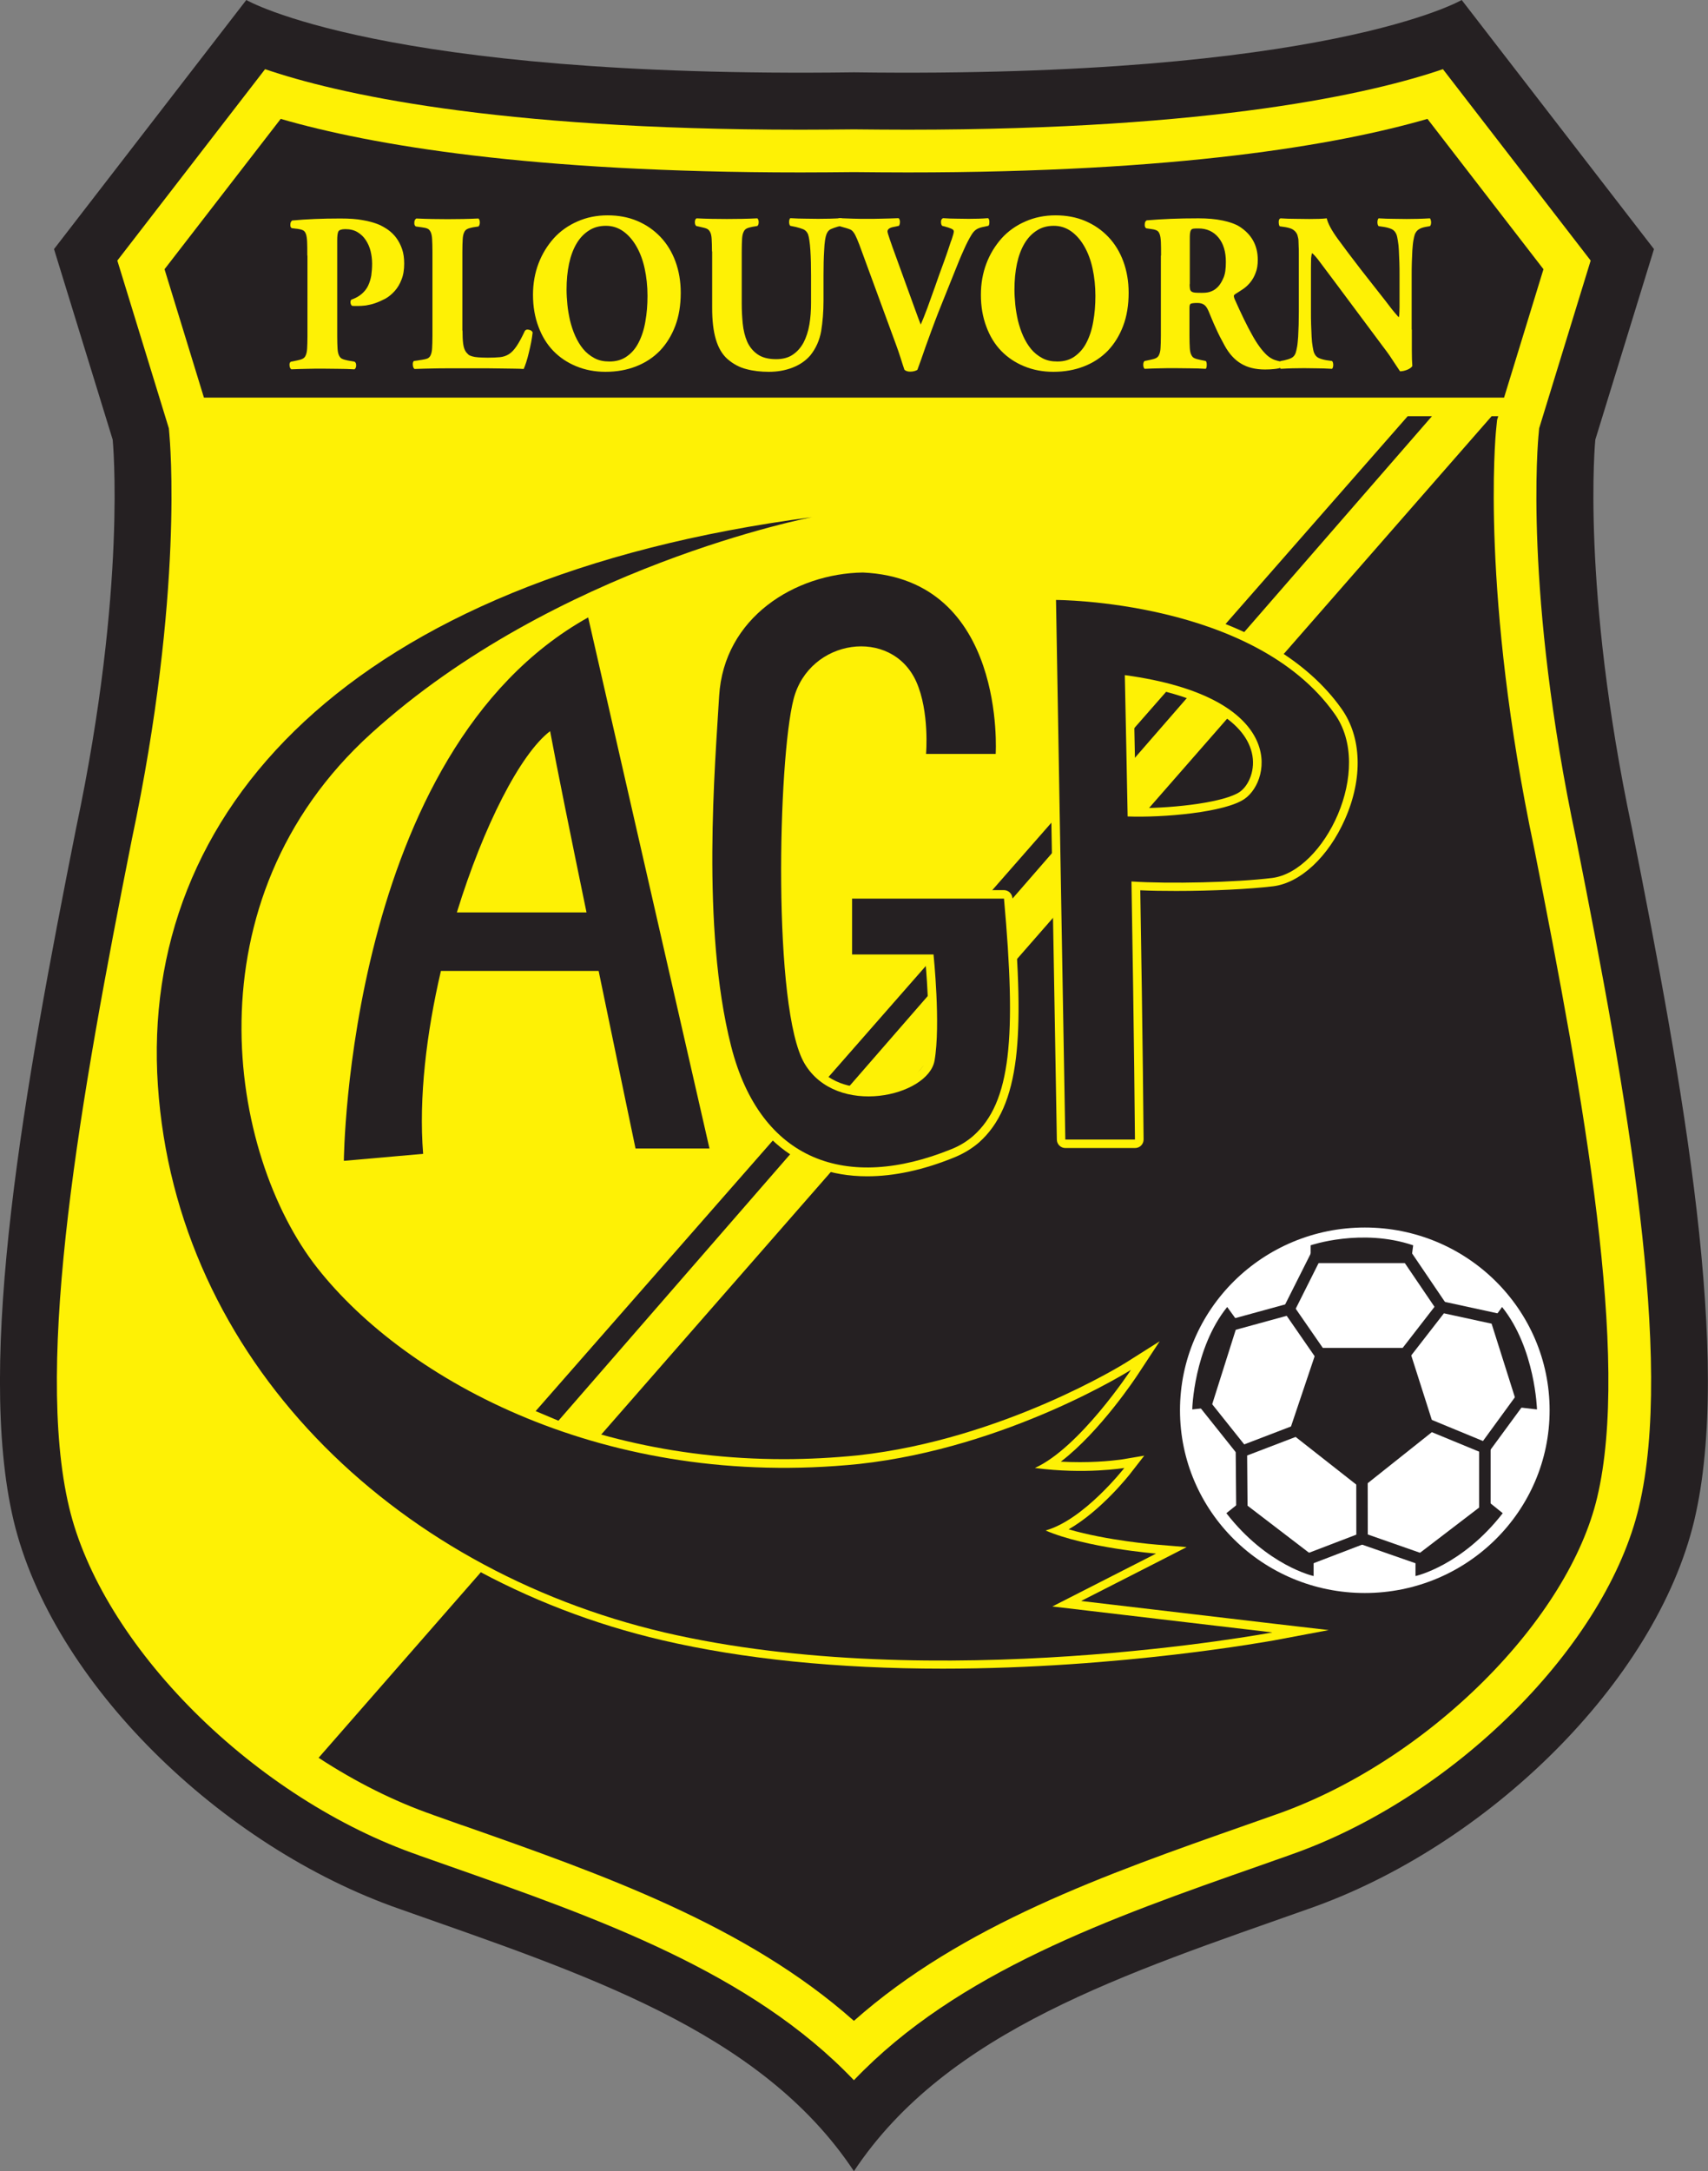 <?xml version="1.0" encoding="utf-8"?>
<!-- Generator: Adobe Illustrator 27.0.0, SVG Export Plug-In . SVG Version: 6.00 Build 0)  -->
<svg version="1.1" id="Layer_1" xmlns="http://www.w3.org/2000/svg" xmlns:xlink="http://www.w3.org/1999/xlink" x="0px" y="0px"
	 viewBox="0 0 1027.7 1305.6" style="enable-background:new 0 0 1027.7 1305.6;" xml:space="preserve">
<rect x="0" y="0" width="1027.7" height="1305.6" fill="#808080" stroke="none"/>
<style type="text/css">
	.st0{fill:#252022;}
	.st1{fill:#FEF105;}
	.st2{fill:#FFFFFF;}
</style>
<g>
	<path class="st0" d="M981.9,498c-30.8-145.4-22-233.6-22-233.6l35.3-114.6c0,0,0,0-115.7-149.8c0,0-81.3,47.3-365.7,43.5
		C229.5,47.3,148.2,0,148.2,0C32.5,149.8,32.5,149.8,32.5,149.8l35.3,114.6c0,0,8.8,88.1-22,233.6C14.9,653.3-14.9,817.5,8.2,914.5
		c23.1,97,124.5,196.1,232.5,233.6c109.1,38.6,216.8,72.7,273.1,157.6c56.3-84.8,164-119,273.1-157.6
		c108-37.5,209.3-136.6,232.5-233.6C1042.5,817.5,1012.8,653.3,981.9,498z"/>
	<path class="st1" d="M513.8,1251c-62.1-65.1-154.4-97.5-244.1-129c-5.9-2.1-11.7-4.1-17.6-6.2l-0.2-0.1
		c-47.9-16.6-95.9-47.3-135.1-86.4C78,990.5,51.2,946.9,41.6,906.5c-21.2-88.7,7-247,37.7-401.6c31.5-148.8,22.9-240.1,22.6-243.9
		l-0.3-3.4l-31-100.9l88.9-115.1C201.9,56.1,296.8,78,481.6,78c10.6,0,21.4-0.1,32.2-0.2c10.9,0.1,21.7,0.2,32.2,0.2
		c184.8,0,279.7-21.9,322.2-36.4l88.9,115.1l-31,100.9l-0.3,3.4c-0.4,3.8-9,95.1,22.6,243.9c30.7,154.6,58.9,312.9,37.7,401.6
		c-9.6,40.4-36.4,84-75.3,122.8c-39.2,39.1-87.2,69.8-135.1,86.4l-0.2,0.1c-5.9,2.1-11.8,4.1-17.6,6.2
		C668.2,1153.4,575.9,1185.9,513.8,1251z"/>
	<path class="st0" d="M928.7,161.9l-69.8-90.4c-54.7,15.8-150.6,32.2-312.8,32.2c-10.6,0-21.4-0.1-32.2-0.2
		c-10.8,0.1-21.7,0.2-32.2,0.2c-162.3,0-258.2-16.4-312.8-32.2L99,161.9l23.7,77.2H905L928.7,161.9z"/>
	<g>
		<g>
			<path class="st1" d="M184.9,153.7c0-3.4,0-6.2-0.1-8.2c-0.1-2-0.3-3.6-0.7-4.7c-0.4-1.1-0.9-1.8-1.6-2.2
				c-0.7-0.4-1.7-0.7-3.1-0.9l-3.9-0.5c-0.6-0.4-0.9-1.1-0.8-2.2c0-1.1,0.4-1.9,1.1-2.4c4.2-0.4,8.7-0.7,13.5-0.9
				c4.8-0.2,10-0.3,15.5-0.3c5.4,0,9.9,0.3,13.5,1c3.6,0.6,6.8,1.5,9.5,2.6c1.9,0.8,3.8,1.9,5.7,3.2c1.8,1.3,3.5,2.9,4.9,4.8
				c1.4,1.9,2.6,4.1,3.5,6.7c0.9,2.6,1.3,5.5,1.3,8.8c0,3.7-0.5,6.9-1.6,9.6c-1,2.7-2.4,5-4.1,6.9c-1.7,1.9-3.5,3.4-5.6,4.6
				c-2.1,1.1-4.1,2-6.1,2.7c-2,0.7-3.9,1.1-5.7,1.4c-1.8,0.2-3.2,0.3-4.3,0.3c-0.8,0-1.4,0-2.1,0c-0.6,0-1.3,0-1.9-0.1
				c-0.5-0.4-0.8-1-0.9-1.8c-0.1-0.8,0.1-1.4,0.5-1.9c2.6-0.9,4.7-2.1,6.3-3.5c1.6-1.4,2.9-3,3.8-4.9c0.9-1.9,1.5-3.9,1.9-6.1
				c0.3-2.2,0.5-4.6,0.5-7.1c0-2.5-0.3-5-0.9-7.5c-0.6-2.5-1.6-4.7-2.9-6.7c-1.3-2-3-3.6-5-4.8c-2-1.2-4.4-1.8-7.3-1.8
				c-2.3,0-3.7,0.5-4.2,1.4c-0.5,1-0.7,2.8-0.7,5.5v57.4c0,3.2,0.1,5.7,0.2,7.5c0.1,1.8,0.4,3.2,0.9,4.2c0.5,1,1.1,1.7,1.9,2
				c0.8,0.4,2,0.7,3.4,1l4,0.7c0.7,0.4,1,1.1,1,2.2c0,1.1-0.3,1.9-1,2.4c-3.5-0.2-6.8-0.3-10-0.3c-3.1,0-6.2-0.1-9.2-0.1
				c-3,0-6.1,0-9.1,0.1c-3.1,0-6.3,0.2-9.7,0.3c-0.7-0.5-1-1.2-1.1-2.4c-0.1-1.1,0.2-1.9,0.9-2.2l3.5-0.7c1.4-0.3,2.6-0.6,3.4-1
				c0.8-0.4,1.5-1,1.9-2c0.5-1,0.8-2.4,0.9-4.2c0.1-1.8,0.2-4.3,0.2-7.5V153.7z"/>
			<path class="st1" d="M278.3,198.8c0,3.2,0.1,5.8,0.4,8c0.3,2.2,0.9,3.8,1.7,4.9c0.4,0.5,0.9,1,1.4,1.5c0.5,0.5,1.3,0.8,2.3,1.1
				c1,0.3,2.2,0.5,3.7,0.6c1.5,0.1,3.4,0.2,5.7,0.2c2.8,0,5.3-0.1,7.3-0.3c2-0.2,3.8-0.8,5.4-1.8c1.6-1,3.1-2.6,4.6-4.8
				c1.5-2.2,3.2-5.3,5-9.2c0.5-0.7,1.3-1,2.4-0.7c1.1,0.2,1.9,0.7,2.3,1.6c-0.2,1.8-0.5,3.8-0.9,5.9c-0.4,2.1-0.9,4.2-1.4,6.3
				c-0.5,2.1-1,4-1.6,5.8c-0.6,1.8-1.1,3.1-1.5,4c-1.7-0.1-3.6-0.2-5.9-0.2c-2.3,0-4.7-0.1-7.2-0.1c-2.6,0-5.2-0.1-7.9-0.1
				c-2.7,0-5.4,0-8,0h-16.8c-2.9,0-6,0-9.2,0.1c-3.2,0-6.7,0.2-10.7,0.3c-0.6-0.5-0.9-1.2-1-2.4c-0.1-1.1,0.1-1.9,0.6-2.4l4.8-0.7
				c1.4-0.2,2.6-0.5,3.4-0.8c0.8-0.4,1.5-1,1.9-2c0.5-1,0.8-2.4,0.9-4.2c0.1-1.8,0.2-4.3,0.2-7.5v-50.6c0-3.2-0.1-5.7-0.2-7.5
				c-0.1-1.9-0.4-3.3-0.9-4.3c-0.5-1-1.1-1.7-1.9-2c-0.8-0.4-2-0.6-3.4-0.8l-3.6-0.5c-0.7-0.5-1-1.2-0.9-2.4c0-1.1,0.4-1.9,1.2-2.4
				c6.5,0.3,12.8,0.4,18.8,0.4c6.1,0,12.3-0.1,18.6-0.4c0.5,0.5,0.8,1.2,0.8,2.4c0,1.1-0.3,1.9-0.8,2.4l-3.3,0.5
				c-1.4,0.3-2.6,0.6-3.4,1c-0.8,0.4-1.5,1-1.9,2c-0.5,1-0.8,2.4-0.9,4.2c-0.1,1.8-0.2,4.3-0.2,7.5V198.8z"/>
			<path class="st1" d="M365.6,129.5c6.5,0,12.5,1.1,17.9,3.4c5.4,2.3,10,5.5,13.9,9.6c3.9,4.1,6.9,9,9,14.7
				c2.1,5.7,3.2,12,3.2,18.9c0,7.4-1.1,14.1-3.3,19.9c-2.2,5.8-5.3,10.8-9.2,14.9c-4,4.1-8.7,7.2-14.3,9.4
				c-5.6,2.2-11.7,3.3-18.5,3.3c-6.3,0-12.1-1.1-17.5-3.3c-5.4-2.2-10-5.3-13.8-9.2c-3.9-4-6.9-8.9-9-14.6
				c-2.2-5.8-3.3-12.2-3.3-19.2c0-6.7,1.1-13,3.3-18.8c2.2-5.8,5.3-10.8,9.2-15.2c3.9-4.3,8.7-7.7,14.2-10.1
				C353,130.7,359.1,129.5,365.6,129.5z M389.6,177.9c0-5.8-0.6-11.3-1.7-16.4c-1.1-5.1-2.8-9.6-5-13.4c-2.2-3.8-4.8-6.8-7.9-9
				c-3.1-2.2-6.6-3.3-10.4-3.3c-3.9,0-7.3,0.9-10.2,2.8c-3,1.9-5.5,4.5-7.5,7.9c-2,3.4-3.5,7.4-4.5,12.1c-1,4.7-1.5,9.9-1.5,15.6
				c0,2.8,0.2,5.8,0.5,9c0.3,3.2,0.9,6.4,1.6,9.6c0.8,3.2,1.8,6.3,3.1,9.2c1.3,2.9,2.9,5.6,4.8,7.9c1.9,2.3,4.2,4.1,6.8,5.5
				c2.6,1.4,5.6,2,9,2c4.1,0,7.6-1,10.5-3.1c2.9-2,5.3-4.8,7.1-8.4c1.8-3.5,3.2-7.7,4-12.5C389.2,188.5,389.6,183.4,389.6,177.9z"/>
			<path class="st1" d="M428.4,151.2c0-3.2-0.1-5.7-0.2-7.5c-0.1-1.8-0.4-3.2-0.9-4.1c-0.5-1-1.1-1.6-1.9-2c-0.8-0.4-2-0.7-3.4-1
				l-3.1-0.7c-0.5-0.5-0.8-1.2-0.8-2.3c0-1.1,0.3-1.9,1-2.3c6,0.3,12.1,0.4,18.3,0.4c6.2,0,12.3-0.1,18.3-0.4
				c0.5,0.5,0.8,1.2,0.8,2.3c0,1.1-0.3,1.9-0.8,2.3l-3,0.5c-1.4,0.3-2.6,0.6-3.4,1c-0.8,0.4-1.5,1.1-1.9,2.1c-0.5,1-0.8,2.4-0.9,4.2
				c-0.1,1.8-0.2,4.3-0.2,7.5v31.4c0,4,0.2,8,0.6,12c0.4,4,1.3,7.6,2.6,10.7c1.4,3.2,3.5,5.8,6.2,7.7c2.8,2,6.5,3,11.3,3
				c4,0,7.4-0.9,10-2.7c2.7-1.8,4.8-4.2,6.5-7.3c1.6-3.1,2.8-6.7,3.5-10.8c0.7-4.1,1-8.5,1-13.1v-16.4c0-5.5-0.1-10.6-0.4-15.2
				c-0.3-4.6-0.8-7.8-1.4-9.6c-0.6-1.4-1.5-2.4-2.8-3c-1.3-0.5-2.8-1-4.5-1.4l-3.4-0.7c-0.5-0.5-0.7-1.3-0.7-2.4
				c0-1,0.3-1.8,0.7-2.2c3.4,0.2,6.4,0.3,9,0.3c2.6,0,5.2,0.1,7.8,0.1c4.6,0,9.3-0.1,14.1-0.4c0.4,0.5,0.6,1.2,0.7,2.2
				c0,1-0.2,1.8-0.7,2.4l-2.3,0.5c-1.7,0.5-3.1,1-4.2,1.5c-1.1,0.5-2,1.5-2.6,3c-0.7,1.8-1.2,5-1.4,9.6c-0.3,4.6-0.4,9.7-0.4,15.2
				V181c0,6.4-0.5,12.5-1.4,18.1c-1,5.6-3.2,10.5-6.6,14.7c-2.8,3.2-6.3,5.6-10.7,7.3c-4.4,1.7-9.1,2.5-14.2,2.5
				c-4.8,0-9.3-0.5-13.4-1.6c-4.2-1-8-3.1-11.4-6c-3.3-2.9-5.6-6.9-7.1-12c-1.5-5.1-2.2-11.3-2.2-18.8V151.2z"/>
			<path class="st1" d="M564.7,187.6c-3.2,8.2-5.7,15.2-7.7,20.7c-1.9,5.6-3.6,10.3-5,14.1c-1.1,0.7-2.6,1.1-4.4,1.1
				c-1.4,0-2.6-0.4-3.4-1.1c-0.3-0.9-0.7-2-1.1-3.3c-0.4-1.3-0.9-2.7-1.3-4.1c-0.5-1.4-0.9-2.8-1.4-4.2c-0.5-1.4-1-2.7-1.4-3.9
				l-20.3-55.3c-1.2-3.3-2.1-5.8-2.9-7.6c-0.8-1.8-1.4-3.2-2.1-4.1c-0.6-0.9-1.3-1.5-1.9-1.8c-0.7-0.3-1.5-0.6-2.5-0.9l-5-1.4
				c-0.5-0.7-0.7-1.6-0.6-2.6c0.1-1,0.5-1.7,1.1-2c3.2,0.1,6,0.2,8.5,0.3c2.5,0.1,5.3,0.1,8.6,0.1c2.9,0,5.8,0,8.7-0.1
				c2.9,0,6.3-0.2,10.1-0.3c0.5,0.5,0.8,1.2,0.8,2.2c0,1-0.2,1.8-0.6,2.4l-3.8,0.8c-2.1,0.5-3.1,1.4-3.1,2.6c0,0.5,0.5,2.2,1.4,4.8
				c0.9,2.7,2.1,6,3.6,10.1l11.1,30.6c0.9,2.5,1.7,4.6,2.3,6.3c0.6,1.6,1.1,3,1.6,4.2c0.5-1.2,1.1-2.6,1.8-4.3
				c0.7-1.7,1.4-3.6,2.2-5.7l4.6-12.8c0.8-2.2,1.6-4.6,2.6-7.4c1-2.8,2-5.5,3-8.2c1-2.7,1.8-5.2,2.6-7.5c0.8-2.3,1.3-4.1,1.8-5.2
				c0.8-2.4,1.3-4.1,1.3-4.9c0-0.5-0.2-0.8-0.6-1.2c-0.4-0.3-1.3-0.7-2.8-1.2l-3.6-1c-0.5-0.5-0.7-1.4-0.7-2.4
				c0-1.1,0.4-1.8,1.2-2.2c2.9,0.2,5.6,0.3,8.1,0.3c2.5,0,4.9,0.1,7.3,0.1c4.1,0,8-0.1,11.7-0.4c0.5,0.3,0.8,1,0.8,2.2
				c0,1.2-0.1,2-0.6,2.4l-3.3,0.7c-1.8,0.4-3.1,0.9-4.1,1.6c-1,0.7-1.9,1.7-2.8,3.2c-1.4,2.3-3,5.3-4.6,9c-1.7,3.7-3.6,8.3-5.8,13.9
				L564.7,187.6z"/>
			<path class="st1" d="M635.1,129.5c6.5,0,12.5,1.1,17.9,3.4c5.4,2.3,10,5.5,13.9,9.6c3.9,4.1,6.9,9,9,14.7
				c2.1,5.7,3.2,12,3.2,18.9c0,7.4-1.1,14.1-3.3,19.9c-2.2,5.8-5.3,10.8-9.2,14.9c-4,4.1-8.7,7.2-14.3,9.4
				c-5.6,2.2-11.7,3.3-18.5,3.3c-6.3,0-12.1-1.1-17.5-3.3c-5.4-2.2-10-5.3-13.8-9.2c-3.9-4-6.9-8.9-9-14.6
				c-2.2-5.8-3.3-12.2-3.3-19.2c0-6.7,1.1-13,3.3-18.8c2.2-5.8,5.3-10.8,9.2-15.2c3.9-4.3,8.7-7.7,14.2-10.1
				C622.6,130.7,628.6,129.5,635.1,129.5z M659.1,177.9c0-5.8-0.6-11.3-1.7-16.4c-1.1-5.1-2.8-9.6-5-13.4c-2.2-3.8-4.8-6.8-7.9-9
				c-3.1-2.2-6.6-3.3-10.4-3.3c-3.9,0-7.3,0.9-10.2,2.8c-3,1.9-5.5,4.5-7.5,7.9c-2,3.4-3.5,7.4-4.5,12.1c-1,4.7-1.5,9.9-1.5,15.6
				c0,2.8,0.2,5.8,0.5,9c0.3,3.2,0.9,6.4,1.6,9.6c0.8,3.2,1.8,6.3,3.1,9.2c1.3,2.9,2.9,5.6,4.8,7.9c1.9,2.3,4.2,4.1,6.8,5.5
				c2.6,1.4,5.6,2,9,2c4.1,0,7.6-1,10.5-3.1s5.3-4.8,7.1-8.4c1.8-3.5,3.2-7.7,4-12.5C658.7,188.5,659.1,183.4,659.1,177.9z"/>
			<path class="st1" d="M698.6,153.7c0-3.4,0-6-0.1-8.1c-0.1-2-0.3-3.6-0.7-4.7c-0.4-1.1-0.9-1.8-1.6-2.2c-0.7-0.4-1.7-0.7-3.1-0.9
				l-3.4-0.5c-0.7-0.4-1-1.2-0.9-2.4c0-1.2,0.4-2,1.2-2.4c4.8-0.4,9.6-0.7,14.6-0.9c5-0.2,10.5-0.3,16.5-0.3
				c5.4,0,10.2,0.4,14.5,1.3c4.3,0.9,7.7,2.1,10.1,3.6c7.4,4.7,11.1,11.4,11.1,20.1c0,3-0.4,5.6-1.3,7.8c-0.8,2.2-1.9,4.1-3.2,5.7
				c-1.3,1.6-2.7,2.9-4.3,4c-1.6,1.1-3.1,2-4.5,2.9c-0.7,0.4-1,0.8-1.1,1.2c0,0.5,0.1,1,0.4,1.8c4.1,9.2,7.6,16.4,10.6,21.7
				c2.9,5.3,5.9,9.4,8.9,12.2c1.7,1.5,3.3,2.4,4.8,2.9c1.5,0.5,2.7,0.8,3.6,0.9c0.6,0.4,0.9,0.9,0.9,1.7c0,0.8-0.1,1.4-0.4,1.8
				c-1,0.5-2.4,0.8-4.3,1c-1.8,0.2-3.7,0.3-5.7,0.3c-5.8,0-10.6-1.2-14.4-3.5c-3.9-2.3-7.2-5.9-9.9-10.8c-2-3.6-3.8-7.1-5.3-10.5
				c-1.6-3.4-3-6.9-4.5-10.5c-0.8-1.8-1.7-3.1-2.7-3.7c-1-0.7-2.4-1-4-1c-2.2,0-3.5,0.2-4,0.5c-0.5,0.3-0.7,1.2-0.7,2.5v16.7
				c0,3.2,0.1,5.6,0.2,7.4c0.1,1.8,0.4,3.1,0.9,4.1c0.5,1,1.1,1.7,1.9,2c0.8,0.4,2,0.7,3.4,1l3.4,0.7c0.4,0.4,0.6,1.1,0.6,2.3
				c0,1.2-0.2,2-0.6,2.4c-3.3-0.2-6.5-0.3-9.5-0.3c-3,0-6-0.1-9-0.1c-3.2,0-6.2,0-9.1,0.1c-2.9,0-6,0.2-9.2,0.3
				c-0.5-0.5-0.8-1.3-0.8-2.4c0-1.2,0.3-1.9,0.8-2.3l3.4-0.7c1.4-0.3,2.6-0.6,3.4-1c0.8-0.4,1.5-1,1.9-2c0.5-1,0.8-2.4,0.9-4.1
				c0.1-1.8,0.2-4.2,0.2-7.4V153.7z M715.8,170.9c0,1.2,0.1,2.1,0.2,2.8c0.1,0.7,0.4,1.2,0.9,1.6c0.5,0.4,1.3,0.6,2.3,0.7
				c1,0.1,2.5,0.1,4.3,0.1c2.3,0,4.1-0.3,5.6-1c1.5-0.6,2.8-1.6,4-2.9c1.1-1.2,2.1-2.9,3.1-5.2c1-2.3,1.4-5.4,1.4-9.5
				c0-6.2-1.5-11.1-4.5-14.7c-3-3.6-7-5.4-11.9-5.4c-1.3,0-2.3,0-3,0.1c-0.8,0.1-1.3,0.4-1.6,0.9c-0.3,0.5-0.5,1.2-0.6,2.1
				c-0.1,0.9-0.1,2.2-0.1,3.8V170.9z"/>
			<path class="st1" d="M849.5,198.2c0,4.4,0,8.6,0,12.6c0,3.9,0.1,7,0.3,9.3c-0.4,0.8-1.4,1.5-2.9,2.2c-1.5,0.6-3,1-4.5,1
				c-1.1-1.6-2.1-3.1-3-4.5c-0.9-1.4-1.9-2.9-3.1-4.7c-1.2-1.8-2.6-3.6-4.1-5.6l-29-38.9c-3.7-4.9-6.6-8.8-8.7-11.6
				c-2.1-2.9-3.8-4.8-5-5.8c-0.3,0.7-0.5,1.7-0.6,3c0,1.3-0.1,3.2-0.1,5.7v26.4c0,2.7,0,5.4,0.1,8c0.1,2.6,0.2,5,0.3,7.2
				c0.1,2.2,0.3,4.1,0.6,5.8c0.3,1.7,0.5,3,0.9,3.9c0.6,1.5,1.5,2.5,2.8,3.1c1.3,0.6,2.8,1,4.5,1.3l3.5,0.5c0.5,0.5,0.7,1.4,0.7,2.4
				c0,1.1-0.3,1.9-0.7,2.3c-3.4-0.2-6.5-0.3-9.1-0.3c-2.6,0-5.2-0.1-7.7-0.1c-4.6,0-9.3,0.1-14.1,0.4c-0.4-0.5-0.6-1.2-0.7-2.3
				c0-1.1,0.2-1.9,0.7-2.4l2.1-0.4c1.7-0.4,3.1-0.8,4.3-1.4c1.2-0.6,2.1-1.6,2.6-3.1c0.3-0.9,0.6-2.2,0.9-3.9
				c0.3-1.7,0.4-3.6,0.6-5.8c0.1-2.2,0.2-4.6,0.3-7.2c0-2.6,0.1-5.3,0.1-8v-34.5c0-1.9,0-3.5-0.1-4.7c0-1.2-0.1-2.3-0.1-3.1
				c0-0.9-0.1-1.6-0.3-2.2c-0.1-0.6-0.3-1.1-0.4-1.6c-0.5-1.2-1.3-2.2-2.3-2.9c-1-0.8-2.7-1.3-4.8-1.7l-3.5-0.5
				c-0.4-0.5-0.6-1.4-0.6-2.7c0-1.2,0.4-1.9,1.1-2.1c2.9,0.2,5.9,0.3,8.9,0.3c3,0,5.8,0.1,8.4,0.1c4.4,0,7.9-0.1,10.5-0.4
				c0.7,3.1,2.9,7.2,6.6,12.3c3.7,5.1,8.4,11.3,14.1,18.7l10.6,13.5c2.8,3.5,5.1,6.5,7,9s3.6,4.4,5,6c0.3-0.7,0.4-1.6,0.4-2.7
				c0-1,0.1-2.2,0.1-3.5v-18.8c0-2.7,0-5.4-0.1-8c-0.1-2.6-0.2-5-0.3-7.2c-0.1-2.2-0.3-4.1-0.6-5.8c-0.3-1.7-0.5-3-0.9-3.9
				c-0.6-1.4-1.5-2.5-2.8-3.1c-1.3-0.6-2.8-1-4.5-1.3l-3.4-0.5c-0.5-0.5-0.7-1.4-0.7-2.4c0-1.1,0.3-1.9,0.7-2.3
				c3.4,0.2,6.4,0.3,9,0.3c2.6,0,5.2,0.1,7.8,0.1c4.4,0,9.1-0.1,14.1-0.4c0.4,0.5,0.6,1.2,0.7,2.3c0,1.1-0.2,1.9-0.7,2.4l-2.3,0.4
				c-1.7,0.3-3.1,0.7-4.2,1.4c-1.1,0.6-2,1.7-2.6,3.1c-0.3,0.9-0.6,2.2-0.9,3.9c-0.3,1.7-0.4,3.6-0.6,5.8c-0.1,2.2-0.2,4.6-0.3,7.2
				c-0.1,2.6-0.1,5.3-0.1,8V198.2z"/>
		</g>
	</g>
	<path class="st0" d="M900.2,258.5l0.6-6l0.7-2.2h-4l-705.8,806.8c22.2,14.5,45.5,26.2,68.8,34.3l0.2,0.1c5.6,2,11.3,4,16.9,6
		l0.7,0.2c84,29.5,170.6,60,235.5,117.6c64.9-57.6,151.5-88.1,235.5-117.6c5.9-2.1,11.7-4.1,17.6-6.2l0.3-0.1
		c44.3-15.4,88.8-43.9,125.4-80.3c35.6-35.5,59.9-74.7,68.4-110.5c20-83.7-7.8-238.8-37.9-390.5
		C890.9,357.5,899.8,262.4,900.2,258.5z"/>
	<polygon class="st0" points="861.6,250.3 847,250.3 322.3,848.6 336,854.4 	"/>
	<g>
		<g>
			<path class="st1" d="M359,370.1c-0.4-1.6-1.4-2.9-2.9-3.6c-0.7-0.3-1.4-0.4-2.1-0.4c-0.9,0-1.7,0.2-2.5,0.7
				c-33.9,18.9-62.9,48.2-86.1,87.1c-18.5,30.9-33.4,67.9-44.3,109.9c-18.6,71.4-19.2,133.7-19.2,134.3c0,1.4,0.6,2.8,1.7,3.8
				c1,0.9,2.2,1.4,3.5,1.4c0.1,0,0.3,0,0.4,0l47.7-4.2c2.8-0.2,4.9-2.7,4.7-5.5c-2.4-29.7,1-65.7,9.7-104.5H356
				c11.2,54.3,21.3,102.2,21.4,102.7c0.5,2.4,2.6,4.1,5,4.1h44.5c1.6,0,3-0.7,4-1.9c1-1.2,1.3-2.8,1-4.4L359,370.1z M346.6,543.5
				h-64.7c13.5-41.8,30.9-77.2,45.8-93.7C331.4,468.9,337.7,500.3,346.6,543.5z"/>
			<path class="st1" d="M604,535.3h-91.4c-2.8,0-5.1,2.3-5.1,5.1V574c0,2.8,2.3,5.1,5.1,5.1h44.3c1,11.4,3.1,41.4,0.2,57.9
				c-1.6,9.2-17.9,17.2-34.7,17.2c-8.9,0-25.1-2.2-34-17.2c-7.9-13.3-12.9-52.7-13.3-105.6c-0.4-45.6,2.7-91.8,7.3-109.7
				c4.9-19.1,22-27.8,35.7-27.8c12.9,0,23.3,6.6,28.5,18.2c7.6,16.8,5.6,40.7,5.6,41c-0.1,1.4,0.4,2.9,1.3,3.9
				c1,1.1,2.3,1.7,3.8,1.7h41.9c2.7,0,5-2.1,5.1-4.8c0.1-2.2,3.1-55.4-26.9-88.8c-14.4-16-33.9-24.7-57.9-25.7c-0.1,0-0.2,0-0.2,0
				c0,0,0,0-0.1,0c-22,0.3-44.1,7.8-60.6,20.7c-18.9,14.7-29.6,34.9-31,58.5c-0.2,3.7-0.5,8-0.8,12.6c-3,46.7-8.6,133.6,8.1,199.3
				c12.6,49.6,43.5,76.9,86.9,76.9c16.2,0,33.9-3.8,52.5-11.4c5.6-2.3,10.5-5.3,14.7-8.9c12.4-11,19.4-27.1,22.3-50.9
				c2.6-21.7,2-51.3-2.1-96.1C608.9,537.3,606.7,535.3,604,535.3z"/>
			<path class="st1" d="M807.1,426.1c-20.5-28.9-56.8-50.3-104.9-61.8c-36-8.6-65.5-8.7-66.7-8.7c-1.4,0-2.7,0.6-3.7,1.5
				c-1,1-1.5,2.3-1.5,3.7l5.6,324.5c0,2.8,2.3,5.1,5.1,5.1h41.9c1.4,0,2.7-0.5,3.7-1.5c1-1,1.5-2.3,1.5-3.7c0-0.6-0.5-61.2-2-149.8
				c6.3,0.3,13.7,0.4,21.6,0.4c21.8,0,44.2-1.1,58.3-2.8c16.5-2,33.4-17.9,43.3-40.4C820.2,468,819.3,443.1,807.1,426.1z M746,476.2
				c-8.8,6.1-37.9,9.8-61.1,9.8c-0.5,0-0.9,0-1.4,0c-0.5-25.4-1-50.3-1.5-74c40.7,6.5,66.5,21.2,71.2,40.6
				C755.7,462.8,751.4,472.4,746,476.2z"/>
		</g>
	</g>
	<g>
		<g>
			<path class="st0" d="M360.2,583.9c11.7,56.6,22.2,106.8,22.2,106.8h44.5l-73-319.4c-145.2,80.9-147,326.8-147,326.8s0,0,47.7-4.2
				c-2.7-33.7,2-72.7,10.7-110H360.2z M331,439.7c3.8,20.6,12.6,64,21.9,109h-78C290.9,496.8,313.1,453.3,331,439.7z"/>
			<path class="st0" d="M557.2,453.4h41.9c0,0,6.6-105.2-79.9-109.1c-40.8,0.6-83.7,27-86.5,74.4c-2.3,40-11,138.8,7.2,210.4
				c17.7,69.6,69.9,87.4,132.5,62c4.8-1.9,9.3-4.6,13.2-8c22.8-20.2,26-59.4,18.5-142.7h-91.4V574h49c0,0,4.4,42.4,0.6,63.9
				c-3.9,21.5-58.9,34.2-78.2,1.7c-19.3-32.5-16-182.9-6.6-219.2c9.4-36.4,58.9-43.5,73.8-10.5C559.4,428,557.2,453.4,557.2,453.4z"
				/>
			<path class="st0" d="M802.9,429.1c-48.5-68.3-167.5-68.3-167.5-68.3l5.6,324.5h41.9c0,0-0.5-62.7-2.1-155.2
				c22.8,1.5,62.6,0.6,84.6-2.1C796.8,524.1,827.2,462.7,802.9,429.1z M748.9,480.4c-11.7,8.2-49.3,11.4-70.4,10.6
				c-0.5-27.2-1.1-55.8-1.7-85C773.7,419.2,765.5,468.8,748.9,480.4z"/>
		</g>
	</g>
	<path class="st1" d="M766,976.4l-115.5-13.6l47.3-24.1l16.2-8.3l-18.1-1.5c-0.3,0-29.7-2.4-52.9-9.2c19.7-11.3,36.6-32.8,37.4-33.9
		l8.1-10.4l-13,2.2c-0.1,0-10.4,1.7-25.6,1.7c-3.9,0-7.8-0.1-11.6-0.3c23.6-18,45.3-50.8,46.4-52.5l13.1-19.9l-20.1,12.7
		c-0.7,0.5-74.1,46.3-161.4,55.9c-14.9,1.5-29.9,2.3-44.7,2.3c-135.5,0-233.7-63.7-276.7-118.3c-28.3-35.9-45.3-91.6-44.5-145.3
		c0.7-46.3,14.6-113.2,76.3-169.1c56.7-51.4,125.1-83.6,172.4-101.7c51.5-19.6,90-27.1,90.4-27.1l-1.6-10.1
		c-68.2,9-129.3,24.5-181.8,46c-50.2,20.6-92.7,46.9-126.3,78.2c-64.5,59.9-95.6,137-89.8,223c5.4,80.3,38.7,154.6,96.5,215
		c27.4,28.7,59.6,53.4,95.6,73.5c36.1,20.1,75.2,35.2,116.4,44.8c48.6,11.3,105.4,17.1,168.7,17.1c107.6,0,198.4-16.9,199.3-17
		l33-6.2L766,976.4z"/>
	<path class="st0" d="M488.6,311c0,0-154.3,29.5-265.3,130.1s-86.1,253.2-32.4,321.4s174,133.5,326,117.9
		c89.6-9.8,163.6-56.6,163.6-56.6s-30.8,46.8-57.8,59c30.1,4,53.8,0,53.8,0s-24.3,31.2-47.4,37.6c24.4,10.5,66.5,13.9,66.5,13.9
		l-62.4,31.8l132.4,15.6c0,0-202.3,38.1-365.9,0C236,943.3,106.1,817.5,95,652.8S210,347.6,488.6,311z"/>
	<g>
		<ellipse class="st2" cx="821.2" cy="848.1" rx="111.2" ry="109.9"/>
		<g>
			<g>
				<polygon class="st0" points="785.1,942.1 743.9,916.7 743.5,870.6 792.3,851.9 796.2,823.1 774.2,791.3 738.8,801 737,794.4 
					777.1,783.4 803.4,821.4 798.5,856.9 750.4,875.3 750.7,912.9 785.8,934.5 816.1,922.9 816,851 854.5,851 892.3,866.6 
					912.8,838.5 901.5,796.9 868.8,789.8 846.2,818.9 840.8,814.7 866,782.2 907,791.1 920.3,839.9 894.6,874.9 853.1,857.8 
					822.9,857.8 823,927.6 				"/>
			</g>
			<g>
				<polygon class="st0" points="857.7,942.2 818.4,928.5 820.7,922 856.4,934.5 890,907.7 890,870.7 896.9,870.7 896.9,911 				"/>
			</g>
			<g>
				
					<rect x="731.9" y="839.9" transform="matrix(0.782 -0.624 0.624 0.782 -374.803 645.755)" class="st0" width="6.9" height="37.1"/>
			</g>
			<g>
				<polygon class="st0" points="778.7,788.9 772.6,785.8 789.9,751.4 846,748.4 870.2,784.1 864.5,787.9 842.5,755.5 794.2,758 
									"/>
			</g>
		</g>
		<g>
			<polygon class="st0" points="792.7,810.6 847.7,810.6 863.4,859.8 819,895.1 775.7,861.1 			"/>
			<g>
				<path class="st0" d="M738.4,786l6.6,9.1l-16.2,51.2l-11.4,1.3C717.3,847.7,718.3,810.9,738.4,786z"/>
				<path class="st0" d="M747,902.7l43.4,33.2v11.9c0,0-27.9-6.1-52.5-37.8C747,902.7,747,902.7,747,902.7z"/>
			</g>
			<g>
				<path class="st0" d="M903.8,786l-6.6,9.1l16.2,51.2l11.4,1.3C924.8,847.7,923.8,810.9,903.8,786z"/>
				<path class="st0" d="M895.1,902.7l-43.4,33.2v11.9c0,0,27.9-6.1,52.5-37.8C895.1,902.7,895.1,902.7,895.1,902.7z"/>
			</g>
			<path class="st0" d="M788.6,748.9c0,0,30.6-10.5,61.7,0c-1.4,10.7-1.4,10.7-1.4,10.7h-60.3V748.9z"/>
		</g>
	</g>
</g>
</svg>
